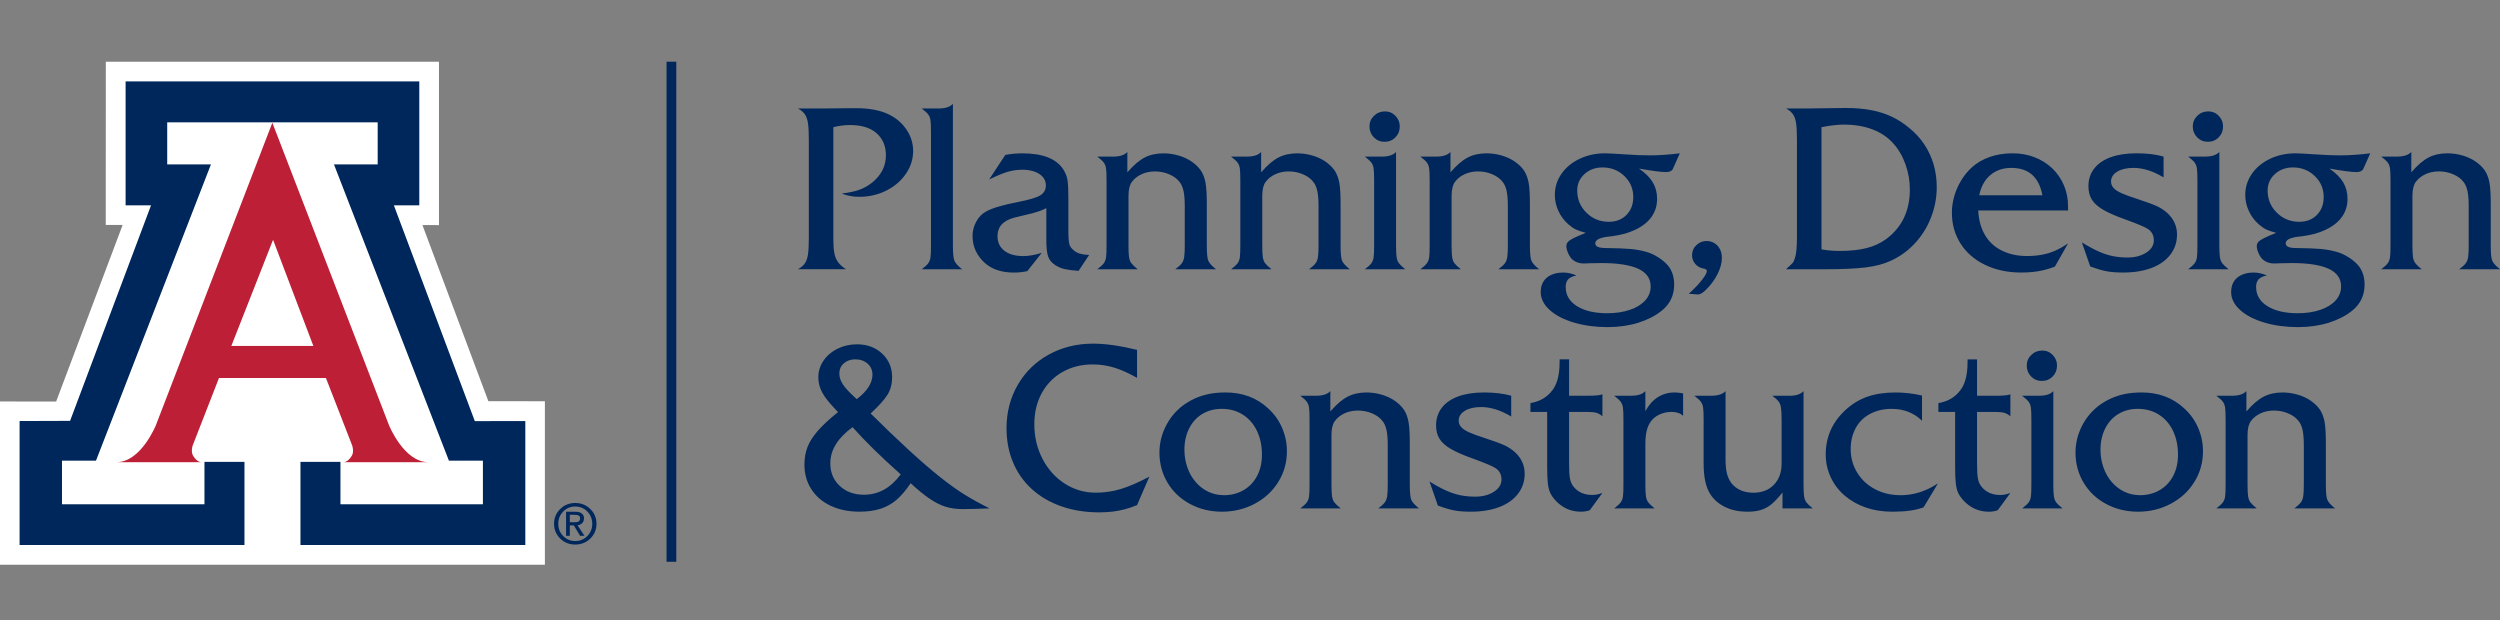 <?xml version="1.0" encoding="UTF-8" standalone="no"?>
<!-- Generator: Adobe Illustrator 18.1.1, SVG Export Plug-In . SVG Version: 6.00 Build 0)  -->

<svg
   xmlns:dc="http://purl.org/dc/elements/1.1/"
   xmlns:cc="http://creativecommons.org/ns#"
   xmlns:rdf="http://www.w3.org/1999/02/22-rdf-syntax-ns#"
   xmlns:svg="http://www.w3.org/2000/svg"
   xmlns="http://www.w3.org/2000/svg"
   xmlns:sodipodi="http://sodipodi.sourceforge.net/DTD/sodipodi-0.dtd"
   xmlns:inkscape="http://www.inkscape.org/namespaces/inkscape"
   version="1.1"
   id="Layer_1"
   x="0px"
   y="0px"
   viewBox="0 0 324.058 80.374"
   style="enable-background:new 0 0 324.058 80.374;"
   xml:space="preserve"
   inkscape:version="0.91 r13725"
   sodipodi:docname="PD&amp;C_ALTERNATE_ROGUE.svg"><rect x="0" y="0" width="324.058" height="80.374" fill="#808080" stroke="none"/><defs
     id="defs29" /><sodipodi:namedview
     pagecolor="#ffffff"
     bordercolor="#666666"
     borderopacity="1"
     objecttolerance="10"
     gridtolerance="10"
     guidetolerance="10"
     inkscape:pageopacity="0"
     inkscape:pageshadow="2"
     inkscape:window-width="1300"
     inkscape:window-height="783"
     id="namedview27"
     showgrid="false"
     inkscape:zoom="2.7"
     inkscape:cx="162.02901"
     inkscape:cy="40.187"
     inkscape:window-x="87"
     inkscape:window-y="115"
     inkscape:window-maximized="0"
     inkscape:current-layer="Layer_1" /><polygon
     style="fill:#ffffff"
     points="70.63,65.202 70.63,44.012 63.302,44.003 54.755,21.17 56.9,21.18 56.9,0.006 13.717,0 13.708,21.157 15.899,21.153 7.277,44.05 0,44.041 0,65.202 "
     id="polygon3"
     transform="translate(0,8)" /><g
     id="g5"
     transform="translate(0,8)"><path
       style="fill:#bd2036"
       d="M 35.302,7.907 50.43,47.135 c 0,0 1.939,4.773 5.087,4.773 l -11.015,0 c 0,0 0.553,0.081 1.104,-0.838 0.316,-0.524 0.05,-1.312 0.05,-1.312 l -3.406,-8.757 -6.948,0 -6.918,0 -3.412,8.757 c 0,0 -0.26,0.788 0.055,1.312 0.549,0.919 1.101,0.838 1.101,0.838 l -11.014,0 c 3.146,0 5.086,-4.773 5.086,-4.773 L 35.302,7.907 Z"
       id="path7"
       inkscape:connector-curvature="0" /></g><polygon
     style="fill:#00275b"
     points="62.596,57.366 44.13,57.366 44.13,51.868 38.946,51.868 38.946,62.647 68.093,62.647 68.093,46.576 61.548,46.588 51.056,18.617 54.351,18.617 54.351,2.555 35.316,2.555 16.281,2.555 16.281,18.617 19.577,18.617 9.084,46.553 2.539,46.576 2.539,62.647 31.688,62.647 31.688,51.868 26.502,51.868 26.502,57.366 8.035,57.366 8.035,51.715 12.442,51.715 27.342,13.314 21.675,13.314 21.675,7.858 35.316,7.858 48.957,7.858 48.957,13.314 43.29,13.314 58.19,51.715 62.596,51.715 "
     id="polygon9"
     transform="translate(0,8)" /><g
     id="g11"
     transform="translate(0,8)"><path
       style="fill:#00275b"
       d="m 76.519,57.98 c 0.533,0.521 0.799,1.159 0.799,1.915 0,0.753 -0.265,1.39 -0.797,1.912 -0.532,0.52 -1.183,0.78 -1.955,0.78 -0.771,0 -1.42,-0.26 -1.953,-0.78 -0.53,-0.522 -0.796,-1.159 -0.796,-1.912 0,-0.756 0.267,-1.394 0.798,-1.915 0.533,-0.522 1.183,-0.781 1.951,-0.781 0.77,0 1.42,0.259 1.953,0.781 m -0.388,0.324 c -0.424,-0.433 -0.947,-0.649 -1.565,-0.649 -0.617,0 -1.137,0.216 -1.562,0.649 -0.426,0.433 -0.638,0.964 -0.638,1.591 0,0.626 0.212,1.157 0.638,1.589 0.425,0.431 0.945,0.647 1.562,0.647 0.616,0 1.137,-0.216 1.564,-0.647 0.426,-0.432 0.639,-0.963 0.639,-1.589 0,-0.627 -0.212,-1.158 -0.638,-1.591 m -2.757,0.032 0.247,0 1.001,0 c 0.337,0 0.6,0.075 0.792,0.223 0.191,0.149 0.287,0.357 0.287,0.621 0,0.287 -0.096,0.515 -0.288,0.678 -0.143,0.121 -0.327,0.199 -0.552,0.229 l 0.896,1.364 -0.282,0 -0.285,0 -0.807,-1.346 -0.52,0.002 0,1.344 -0.244,0 -0.245,0 0,-3.115 z m 0.489,1.356 0.663,0 c 0.231,0 0.399,-0.041 0.506,-0.123 0.107,-0.082 0.159,-0.211 0.159,-0.387 0,-0.155 -0.052,-0.267 -0.159,-0.341 -0.107,-0.072 -0.275,-0.109 -0.506,-0.109 l -0.663,0 0,0.96 z"
       id="path13"
       inkscape:connector-curvature="0" /></g><polygon
     style="fill:#ffffff"
     points="35.395,23.082 29.985,36.843 35.29,36.843 40.619,36.843 "
     id="polygon15"
     transform="translate(0,8)" /><rect
     x="86.4"
     y="8"
     style="fill:#00275b"
     width="1.264"
     height="64.818"
     id="rect17" /><g
     id="g19"
     transform="translate(0,-8)"><path
       style="fill:#00275b"
       d="m 289.326,59.297 -2.036,0 c 0.41,0.312 0.69,0.571 0.842,0.776 0.151,0.205 0.249,0.454 0.293,0.747 0.044,0.293 0.066,0.826 0.066,1.597 l 0,8.364 c 0,0.762 -0.022,1.292 -0.066,1.59 -0.044,0.298 -0.142,0.549 -0.293,0.754 -0.152,0.205 -0.432,0.464 -0.842,0.776 l 5.244,0 c -0.401,-0.322 -0.677,-0.583 -0.828,-0.783 -0.151,-0.2 -0.251,-0.462 -0.3,-0.784 -0.049,-0.322 -0.073,-0.84 -0.073,-1.553 l 0,-6.387 c 0,-0.8 0.141,-1.401 0.424,-1.801 0.313,-0.43 0.733,-0.767 1.26,-1.011 0.528,-0.244 1.108,-0.366 1.743,-0.366 0.655,0 1.272,0.124 1.853,0.373 0.581,0.249 1.023,0.574 1.326,0.974 0.244,0.293 0.42,0.687 0.527,1.18 0.108,0.493 0.162,1.159 0.162,1.999 l 0,5.039 c 0,0.684 -0.025,1.192 -0.074,1.524 -0.049,0.332 -0.151,0.603 -0.307,0.813 -0.157,0.21 -0.44,0.471 -0.85,0.783 l 5.288,0 c -0.556,-0.439 -0.896,-0.818 -1.018,-1.135 -0.122,-0.317 -0.183,-0.979 -0.183,-1.985 l 0,-5.376 c 0,-1.201 -0.054,-2.102 -0.161,-2.702 -0.108,-0.601 -0.303,-1.126 -0.586,-1.575 -0.303,-0.44 -0.703,-0.833 -1.201,-1.179 -0.498,-0.347 -1.072,-0.613 -1.721,-0.799 -0.65,-0.185 -1.297,-0.278 -1.941,-0.278 -0.938,0 -1.758,0.183 -2.461,0.549 -0.703,0.367 -1.446,1.004 -2.227,1.912 l 0,-2.637 c -0.371,0.401 -0.991,0.601 -1.86,0.601 m -9.491,2.446 c 0.786,0.498 1.396,1.196 1.831,2.095 0.434,0.898 0.651,1.933 0.651,3.105 0,1.035 -0.207,1.949 -0.622,2.74 -0.415,0.791 -0.999,1.406 -1.751,1.845 -0.752,0.44 -1.601,0.659 -2.548,0.659 -0.713,0 -1.38,-0.144 -2,-0.432 -0.62,-0.288 -1.17,-0.705 -1.648,-1.252 -0.478,-0.547 -0.845,-1.187 -1.099,-1.919 -0.254,-0.733 -0.38,-1.499 -0.38,-2.3 0,-1.015 0.202,-1.928 0.608,-2.739 0.405,-0.811 0.974,-1.438 1.706,-1.882 0.732,-0.445 1.572,-0.667 2.52,-0.667 1.035,0 1.945,0.249 2.732,0.747 m -4.358,-2.681 c -0.645,0.127 -1.255,0.32 -1.831,0.579 -0.577,0.259 -1.124,0.584 -1.641,0.974 -0.928,0.723 -1.655,1.619 -2.183,2.688 -0.527,1.069 -0.791,2.19 -0.791,3.362 0,1.426 0.349,2.725 1.048,3.896 0.698,1.172 1.67,2.093 2.915,2.762 1.245,0.668 2.624,1.003 4.138,1.003 1.553,0 2.976,-0.347 4.27,-1.04 1.294,-0.693 2.309,-1.638 3.047,-2.834 0.737,-1.197 1.106,-2.517 1.106,-3.963 0,-1.055 -0.21,-2.068 -0.63,-3.039 -0.42,-0.972 -1.031,-1.819 -1.831,-2.542 -1.475,-1.357 -3.301,-2.036 -5.479,-2.036 -0.781,0 -1.494,0.064 -2.138,0.19 m -12.18,-5.053 c -0.391,0.381 -0.586,0.84 -0.586,1.377 0,0.556 0.188,1.028 0.564,1.413 0.376,0.386 0.837,0.579 1.384,0.579 0.566,0 1.037,-0.193 1.414,-0.579 0.375,-0.385 0.563,-0.857 0.563,-1.413 0,-0.528 -0.185,-0.984 -0.556,-1.37 -0.371,-0.386 -0.825,-0.579 -1.362,-0.579 -0.557,0 -1.031,0.191 -1.421,0.572 m 1.01,5.288 -2.197,0 c 0.41,0.312 0.691,0.571 0.842,0.776 0.152,0.205 0.249,0.454 0.293,0.747 0.044,0.293 0.066,0.826 0.066,1.597 l 0,8.364 c 0,0.762 -0.022,1.292 -0.066,1.59 -0.044,0.298 -0.141,0.549 -0.293,0.754 -0.151,0.205 -0.432,0.464 -0.842,0.776 l 5.244,0 c -0.4,-0.322 -0.676,-0.583 -0.827,-0.783 -0.152,-0.2 -0.252,-0.462 -0.301,-0.784 -0.049,-0.322 -0.073,-0.84 -0.073,-1.553 l 0,-12.085 c -0.371,0.401 -0.986,0.601 -1.846,0.601 m -5.698,2.095 c 0.537,0 0.943,0.041 1.216,0.124 0.274,0.083 0.528,0.232 0.762,0.447 l 0,-2.857 c -0.303,0.127 -0.923,0.191 -1.86,0.191 l -2.461,0 0,-4.717 -1.231,0 0,0.395 c 0,1.778 -0.39,3.077 -1.172,3.897 -0.654,0.732 -1.523,1.192 -2.607,1.377 l 0,1.143 2.168,0 0,6.987 c 0,1.016 0.029,1.777 0.088,2.285 0.058,0.508 0.166,0.925 0.322,1.252 0.156,0.328 0.4,0.667 0.733,1.018 0.888,0.928 1.967,1.392 3.237,1.392 0.4,0 0.781,-0.064 1.142,-0.19 l 1.641,-2.242 c -0.469,0.176 -0.908,0.264 -1.318,0.264 -1.036,0 -1.846,-0.361 -2.432,-1.084 -0.225,-0.283 -0.376,-0.625 -0.454,-1.025 -0.078,-0.401 -0.117,-1.045 -0.117,-1.934 l 0,-6.723 2.343,0 z m -12.934,-2.52 c -1.367,0 -2.571,0.181 -3.611,0.542 -1.04,0.361 -1.985,0.933 -2.834,1.714 -1.719,1.582 -2.578,3.501 -2.578,5.757 0,1.054 0.214,2.043 0.644,2.966 0.43,0.923 1.035,1.719 1.817,2.388 0.781,0.669 1.691,1.184 2.731,1.545 1.041,0.361 2.19,0.542 3.45,0.542 1.719,0 3.067,-0.19 4.043,-0.571 l 1.861,-3.091 c -0.528,0.342 -1.063,0.628 -1.605,0.857 -0.541,0.229 -1.081,0.398 -1.618,0.505 -0.537,0.108 -1.075,0.161 -1.611,0.161 -1.221,0 -2.322,-0.256 -3.304,-0.769 -0.981,-0.512 -1.755,-1.228 -2.321,-2.146 -0.567,-0.917 -0.85,-1.933 -0.85,-3.047 0,-1.035 0.217,-1.95 0.652,-2.746 0.434,-0.796 1.059,-1.409 1.875,-1.838 0.815,-0.43 1.736,-0.645 2.761,-0.645 1.582,0 2.9,0.513 3.955,1.538 l 0,-3.267 c -1.133,-0.263 -2.285,-0.395 -3.457,-0.395 m -10.7,15.029 c -0.401,-0.322 -0.677,-0.583 -0.828,-0.783 -0.152,-0.2 -0.252,-0.462 -0.3,-0.784 -0.049,-0.322 -0.074,-0.84 -0.074,-1.553 l 0,-12.085 c -0.371,0.401 -0.976,0.601 -1.816,0.601 l -2.227,0 c 0.401,0.303 0.677,0.556 0.828,0.761 0.151,0.206 0.251,0.482 0.3,0.828 0.049,0.347 0.074,0.857 0.074,1.531 l 0,5.669 c 0,1.142 -0.333,2.058 -0.997,2.746 -0.664,0.689 -1.552,1.033 -2.666,1.033 -1.201,0 -2.138,-0.4 -2.812,-1.201 -0.283,-0.371 -0.486,-0.796 -0.608,-1.274 -0.122,-0.479 -0.183,-1.104 -0.183,-1.875 l 0,-8.819 c -0.371,0.401 -1.001,0.601 -1.89,0.601 l -2.153,0 c 0.41,0.312 0.691,0.571 0.842,0.776 0.152,0.205 0.249,0.454 0.293,0.747 0.044,0.293 0.066,0.826 0.066,1.597 l 0,5.669 c 0,1.787 0.298,3.125 0.894,4.014 0.468,0.703 1.115,1.25 1.941,1.64 0.825,0.391 1.76,0.586 2.805,0.586 0.713,0 1.311,-0.076 1.794,-0.227 0.484,-0.151 0.928,-0.39 1.333,-0.718 0.405,-0.327 0.891,-0.842 1.458,-1.545 l 0,2.065 3.926,0 z M 213.65,73.118 c -0.151,-0.2 -0.251,-0.462 -0.3,-0.784 -0.049,-0.322 -0.073,-0.84 -0.073,-1.553 l 0,-5.215 c 0,-1.298 0.224,-2.26 0.673,-2.885 0.274,-0.401 0.654,-0.716 1.143,-0.945 0.488,-0.23 1.015,-0.344 1.582,-0.344 0.644,0 1.143,0.17 1.494,0.512 l 0,-2.915 c -0.439,-0.078 -0.806,-0.117 -1.099,-0.117 -0.82,0 -1.552,0.208 -2.197,0.623 -0.644,0.415 -1.177,1.018 -1.596,1.809 l 0,-2.608 c -0.372,0.401 -0.987,0.601 -1.846,0.601 l -2.197,0 c 0.41,0.312 0.69,0.571 0.842,0.776 0.151,0.205 0.249,0.454 0.293,0.747 0.044,0.293 0.066,0.826 0.066,1.597 l 0,8.364 c 0,0.762 -0.022,1.292 -0.066,1.59 -0.044,0.298 -0.142,0.549 -0.293,0.754 -0.152,0.205 -0.432,0.464 -0.842,0.776 l 5.244,0 c -0.401,-0.322 -0.677,-0.583 -0.828,-0.783 m -7.917,-11.726 c 0.537,0 0.942,0.041 1.216,0.124 0.273,0.083 0.527,0.232 0.761,0.447 l 0,-2.857 c -0.302,0.127 -0.922,0.191 -1.86,0.191 l -2.461,0 0,-4.717 -1.23,0 0,0.395 c 0,1.778 -0.391,3.077 -1.172,3.897 -0.655,0.732 -1.524,1.192 -2.608,1.377 l 0,1.143 2.168,0 0,6.987 c 0,1.016 0.03,1.777 0.088,2.285 0.059,0.508 0.166,0.925 0.323,1.252 0.156,0.328 0.4,0.667 0.732,1.018 0.888,0.928 1.968,1.392 3.237,1.392 0.401,0 0.781,-0.064 1.143,-0.19 l 1.64,-2.242 c -0.468,0.176 -0.908,0.264 -1.318,0.264 -1.035,0 -1.846,-0.361 -2.432,-1.084 -0.224,-0.283 -0.376,-0.625 -0.454,-1.025 -0.078,-0.401 -0.117,-1.045 -0.117,-1.934 l 0,-6.723 2.344,0 z m -13.375,-2.52 c -1.28,0 -2.385,0.168 -3.318,0.505 -0.933,0.337 -1.648,0.828 -2.146,1.473 -0.498,0.644 -0.747,1.406 -0.747,2.285 0,0.673 0.144,1.247 0.432,1.721 0.288,0.474 0.769,0.911 1.443,1.311 0.674,0.4 1.626,0.82 2.856,1.26 1.651,0.595 2.661,1.025 3.033,1.289 0.478,0.342 0.717,0.82 0.717,1.435 0,0.635 -0.327,1.165 -0.981,1.59 -0.654,0.424 -1.465,0.637 -2.432,0.637 -0.673,0 -1.311,-0.061 -1.911,-0.183 -0.601,-0.122 -1.219,-0.325 -1.853,-0.608 -0.635,-0.283 -1.353,-0.674 -2.154,-1.172 l 1.084,3.12 c 0.85,0.313 1.563,0.522 2.139,0.63 0.576,0.107 1.284,0.161 2.124,0.161 1.416,0 2.649,-0.2 3.699,-0.601 1.049,-0.4 1.86,-0.976 2.431,-1.728 0.572,-0.752 0.857,-1.616 0.857,-2.593 0,-1.074 -0.41,-1.997 -1.23,-2.768 -0.41,-0.371 -0.867,-0.674 -1.37,-0.909 -0.503,-0.234 -1.365,-0.551 -2.585,-0.952 -0.86,-0.273 -1.529,-0.517 -2.007,-0.732 -0.479,-0.215 -0.825,-0.444 -1.04,-0.689 -0.215,-0.244 -0.322,-0.517 -0.322,-0.82 0,-0.527 0.266,-0.954 0.798,-1.282 0.532,-0.327 1.238,-0.49 2.117,-0.49 1.23,0 2.529,0.41 3.896,1.23 l 0,-2.695 c -0.967,-0.283 -2.144,-0.425 -3.53,-0.425 m -21.775,0.425 -2.037,0 c 0.411,0.312 0.691,0.571 0.843,0.776 0.151,0.205 0.249,0.454 0.293,0.747 0.044,0.293 0.066,0.826 0.066,1.597 l 0,8.364 c 0,0.762 -0.022,1.292 -0.066,1.59 -0.044,0.298 -0.142,0.549 -0.293,0.754 -0.152,0.205 -0.432,0.464 -0.843,0.776 l 5.245,0 c -0.401,-0.322 -0.677,-0.583 -0.828,-0.783 -0.152,-0.2 -0.252,-0.462 -0.3,-0.784 -0.049,-0.322 -0.074,-0.84 -0.074,-1.553 l 0,-6.387 c 0,-0.8 0.142,-1.401 0.425,-1.801 0.313,-0.43 0.733,-0.767 1.26,-1.011 0.527,-0.244 1.108,-0.366 1.743,-0.366 0.654,0 1.272,0.124 1.853,0.373 0.581,0.249 1.023,0.574 1.326,0.974 0.244,0.293 0.42,0.687 0.527,1.18 0.107,0.493 0.161,1.159 0.161,1.999 l 0,5.039 c 0,0.684 -0.024,1.192 -0.073,1.524 -0.049,0.332 -0.151,0.603 -0.308,0.813 -0.156,0.21 -0.439,0.471 -0.849,0.783 l 5.288,0 c -0.557,-0.439 -0.896,-0.818 -1.018,-1.135 -0.122,-0.317 -0.183,-0.979 -0.183,-1.985 l 0,-5.376 c 0,-1.201 -0.054,-2.102 -0.161,-2.702 -0.108,-0.601 -0.303,-1.126 -0.586,-1.575 -0.303,-0.44 -0.703,-0.833 -1.201,-1.179 -0.499,-0.347 -1.072,-0.613 -1.722,-0.799 -0.649,-0.185 -1.296,-0.278 -1.941,-0.278 -0.937,0 -1.757,0.183 -2.461,0.549 -0.703,0.367 -1.445,1.004 -2.226,1.912 l 0,-2.637 c -0.371,0.401 -0.991,0.601 -1.86,0.601 m -9.492,2.446 c 0.786,0.498 1.397,1.196 1.831,2.095 0.435,0.898 0.652,1.933 0.652,3.105 0,1.035 -0.207,1.949 -0.622,2.74 -0.416,0.791 -0.999,1.406 -1.751,1.845 -0.752,0.44 -1.602,0.659 -2.549,0.659 -0.713,0 -1.379,-0.144 -1.999,-0.432 -0.621,-0.288 -1.17,-0.705 -1.648,-1.252 -0.479,-0.547 -0.845,-1.187 -1.099,-1.919 -0.254,-0.733 -0.381,-1.499 -0.381,-2.3 0,-1.015 0.203,-1.928 0.608,-2.739 0.405,-0.811 0.974,-1.438 1.707,-1.882 0.732,-0.445 1.572,-0.667 2.519,-0.667 1.035,0 1.946,0.249 2.732,0.747 m -4.358,-2.681 c -0.644,0.127 -1.255,0.32 -1.831,0.579 -0.576,0.259 -1.123,0.584 -1.64,0.974 -0.928,0.723 -1.656,1.619 -2.183,2.688 -0.527,1.069 -0.791,2.19 -0.791,3.362 0,1.426 0.349,2.725 1.047,3.896 0.698,1.172 1.67,2.093 2.915,2.762 1.246,0.668 2.625,1.003 4.139,1.003 1.552,0 2.976,-0.347 4.27,-1.04 1.294,-0.693 2.309,-1.638 3.046,-2.834 0.738,-1.197 1.106,-2.517 1.106,-3.963 0,-1.055 -0.21,-2.068 -0.629,-3.039 -0.42,-0.972 -1.031,-1.819 -1.831,-2.542 -1.475,-1.357 -3.301,-2.036 -5.479,-2.036 -0.781,0 -1.494,0.064 -2.139,0.19 M 141.69,52.544 c -2.119,0 -4.036,0.474 -5.749,1.421 -1.714,0.947 -3.055,2.258 -4.021,3.933 -0.967,1.675 -1.451,3.547 -1.451,5.618 0,1.601 0.281,3.073 0.843,4.416 0.561,1.343 1.377,2.5 2.446,3.472 1.069,0.972 2.348,1.716 3.838,2.234 1.489,0.517 3.113,0.776 4.87,0.776 0.625,0 1.204,-0.032 1.736,-0.095 0.532,-0.064 1.052,-0.161 1.56,-0.293 0.508,-0.132 1.05,-0.315 1.626,-0.55 l 1.597,-3.691 c -1.416,0.752 -2.651,1.287 -3.706,1.604 -1.055,0.318 -2.134,0.476 -3.237,0.476 -1.465,0 -2.808,-0.393 -4.029,-1.179 -1.221,-0.786 -2.182,-1.858 -2.885,-3.215 -0.704,-1.358 -1.055,-2.852 -1.055,-4.483 0,-1.504 0.32,-2.844 0.959,-4.021 0.64,-1.176 1.536,-2.092 2.688,-2.746 1.153,-0.655 2.456,-0.982 3.911,-0.982 0.967,0 1.905,0.139 2.813,0.418 0.908,0.278 1.89,0.72 2.944,1.325 l 0,-3.632 c -2.207,-0.537 -4.106,-0.806 -5.698,-0.806 m -24.937,16.948 c -1.299,1.758 -2.891,2.637 -4.776,2.637 -1.269,0 -2.312,-0.381 -3.127,-1.143 -0.816,-0.761 -1.223,-1.738 -1.223,-2.929 0,-1.719 0.961,-3.282 2.885,-4.688 1.582,1.787 3.662,3.828 6.241,6.123 m -7.456,-11.609 c -0.333,-0.483 -0.499,-0.974 -0.499,-1.472 0,-0.537 0.196,-0.976 0.586,-1.318 0.391,-0.342 0.884,-0.513 1.48,-0.513 0.644,0 1.177,0.186 1.597,0.557 0.419,0.371 0.629,0.844 0.629,1.421 0,1.084 -0.678,2.143 -2.036,3.178 -0.84,-0.752 -1.426,-1.369 -1.757,-1.853 m 5.771,1.238 c 0.381,-0.635 0.571,-1.377 0.571,-2.227 0,-1.23 -0.43,-2.248 -1.289,-3.054 -0.859,-0.805 -1.948,-1.208 -3.266,-1.208 -0.909,0 -1.746,0.188 -2.513,0.564 -0.766,0.376 -1.374,0.893 -1.823,1.552 -0.45,0.66 -0.674,1.375 -0.674,2.146 0,0.479 0.078,0.938 0.234,1.377 0.156,0.44 0.413,0.899 0.769,1.377 0.357,0.479 0.872,1.07 1.546,1.773 -1.065,0.849 -1.919,1.638 -2.564,2.366 -0.644,0.727 -1.103,1.438 -1.377,2.131 -0.273,0.693 -0.41,1.465 -0.41,2.314 0,1.192 0.3,2.254 0.901,3.186 0.601,0.933 1.443,1.651 2.527,2.154 1.084,0.503 2.319,0.754 3.706,0.754 1.025,0 1.928,-0.124 2.71,-0.373 0.781,-0.249 1.477,-0.635 2.087,-1.158 0.61,-0.522 1.223,-1.242 1.839,-2.16 0.927,0.859 1.752,1.533 2.475,2.021 0.723,0.489 1.411,0.833 2.066,1.033 0.654,0.2 1.372,0.3 2.153,0.3 0.82,0 1.997,-0.029 3.53,-0.088 -1.299,-0.654 -2.412,-1.272 -3.34,-1.853 -0.927,-0.581 -1.982,-1.342 -3.164,-2.285 -1.181,-0.942 -2.512,-2.095 -3.991,-3.457 -1.48,-1.362 -3.118,-2.932 -4.915,-4.709 1.094,-1.016 1.831,-1.841 2.212,-2.476"
       id="path21"
       inkscape:connector-curvature="0" /><path
       style="fill:#00275b"
       d="m 310.699,28.297 -2.036,0 c 0.41,0.313 0.69,0.571 0.842,0.776 0.151,0.205 0.249,0.454 0.293,0.747 0.044,0.293 0.066,0.826 0.066,1.597 l 0,8.364 c 0,0.762 -0.022,1.292 -0.066,1.59 -0.044,0.298 -0.142,0.549 -0.293,0.754 -0.152,0.205 -0.432,0.464 -0.842,0.776 l 5.244,0 c -0.401,-0.322 -0.677,-0.583 -0.828,-0.783 -0.151,-0.2 -0.251,-0.462 -0.3,-0.784 -0.049,-0.322 -0.073,-0.84 -0.073,-1.553 l 0,-6.386 c 0,-0.801 0.141,-1.402 0.424,-1.802 0.313,-0.43 0.733,-0.767 1.26,-1.011 0.527,-0.244 1.108,-0.366 1.743,-0.366 0.654,0 1.272,0.124 1.853,0.373 0.581,0.249 1.023,0.574 1.326,0.975 0.244,0.292 0.42,0.686 0.527,1.179 0.108,0.493 0.161,1.159 0.161,1.999 l 0,5.039 c 0,0.684 -0.024,1.192 -0.073,1.524 -0.049,0.332 -0.151,0.603 -0.307,0.813 -0.157,0.21 -0.44,0.471 -0.85,0.783 l 5.288,0 c -0.557,-0.439 -0.896,-0.817 -1.018,-1.135 -0.122,-0.317 -0.183,-0.979 -0.183,-1.985 l 0,-5.376 c 0,-1.201 -0.054,-2.102 -0.161,-2.702 -0.108,-0.601 -0.303,-1.126 -0.586,-1.575 -0.303,-0.439 -0.703,-0.832 -1.201,-1.179 -0.498,-0.347 -1.072,-0.613 -1.722,-0.799 -0.649,-0.185 -1.296,-0.278 -1.94,-0.278 -0.938,0 -1.758,0.183 -2.461,0.549 -0.704,0.367 -1.446,1.004 -2.227,1.912 l 0,-2.637 c -0.371,0.401 -0.991,0.601 -1.86,0.601 m -10.654,2.519 c 0.771,0.743 1.157,1.651 1.157,2.725 0,0.947 -0.293,1.719 -0.879,2.315 -0.586,0.595 -1.353,0.893 -2.3,0.893 -1.133,0 -2.097,-0.393 -2.893,-1.179 -0.796,-0.786 -1.194,-1.741 -1.194,-2.864 0,-0.859 0.315,-1.575 0.945,-2.146 0.63,-0.571 1.409,-0.857 2.336,-0.857 1.114,0 2.056,0.371 2.828,1.113 m 3.281,-2.68 c -0.967,0 -1.978,-0.039 -3.032,-0.117 -1.465,-0.098 -2.383,-0.147 -2.754,-0.147 -1.202,0 -2.303,0.24 -3.304,0.718 -1.001,0.478 -1.784,1.128 -2.351,1.948 -0.566,0.82 -0.849,1.734 -0.849,2.739 0,0.704 0.151,1.387 0.454,2.051 0.302,0.664 0.727,1.24 1.274,1.729 0.361,0.312 0.689,0.539 0.982,0.681 0.293,0.142 0.727,0.291 1.303,0.447 -0.703,0.273 -1.233,0.5 -1.589,0.681 -0.357,0.181 -0.601,0.347 -0.732,0.498 -0.132,0.151 -0.198,0.329 -0.198,0.534 0,0.264 0.073,0.564 0.22,0.901 0.146,0.337 0.322,0.608 0.527,0.813 0.41,0.362 0.913,0.542 1.509,0.542 0.293,0 0.532,-0.009 0.718,-0.029 0.38,-0.019 0.888,-0.029 1.523,-0.029 2.158,0 3.769,0.249 4.834,0.747 1.064,0.498 1.597,1.26 1.597,2.285 0,0.683 -0.235,1.287 -0.704,1.809 -0.468,0.522 -1.13,0.93 -1.984,1.223 -0.855,0.293 -1.829,0.44 -2.923,0.44 -1.65,0 -2.964,-0.306 -3.94,-0.916 -0.977,-0.61 -1.465,-1.443 -1.465,-2.497 0,-0.44 0.115,-0.775 0.344,-1.004 0.23,-0.229 0.584,-0.388 1.062,-0.476 -0.596,-0.254 -1.167,-0.381 -1.714,-0.381 -0.605,0 -1.13,0.103 -1.574,0.308 -0.445,0.205 -0.782,0.495 -1.011,0.871 -0.23,0.376 -0.344,0.823 -0.344,1.341 0,0.849 0.383,1.623 1.15,2.322 0.766,0.698 1.816,1.245 3.149,1.64 1.333,0.396 2.791,0.593 4.373,0.593 0.712,0 1.406,-0.049 2.08,-0.146 0.673,-0.098 1.301,-0.237 1.882,-0.418 0.581,-0.18 1.135,-0.405 1.663,-0.673 0.527,-0.269 1,-0.574 1.42,-0.916 1.055,-0.859 1.582,-1.982 1.582,-3.369 0,-0.908 -0.229,-1.68 -0.688,-2.315 -0.322,-0.419 -0.757,-0.807 -1.304,-1.164 -0.547,-0.356 -1.089,-0.608 -1.626,-0.754 -0.644,-0.186 -1.325,-0.31 -2.043,-0.374 -0.718,-0.063 -1.8,-0.105 -3.245,-0.124 -0.879,0 -1.318,-0.201 -1.318,-0.601 0,-0.195 0.1,-0.359 0.3,-0.491 0.2,-0.132 0.52,-0.242 0.96,-0.329 1.367,-0.137 2.417,-0.347 3.149,-0.63 1.191,-0.43 2.09,-1.011 2.695,-1.743 0.606,-0.733 0.909,-1.592 0.909,-2.579 0,-0.8 -0.186,-1.513 -0.557,-2.138 -0.371,-0.625 -0.967,-1.221 -1.787,-1.787 1.728,0.302 2.89,0.454 3.486,0.454 0.459,0 0.757,-0.132 0.894,-0.396 l 0.908,-2.036 c -1.416,0.176 -2.72,0.264 -3.911,0.264 M 284.82,23.009 c -0.391,0.381 -0.586,0.84 -0.586,1.377 0,0.556 0.188,1.028 0.564,1.413 0.376,0.386 0.837,0.579 1.384,0.579 0.567,0 1.038,-0.193 1.414,-0.579 0.376,-0.385 0.564,-0.857 0.564,-1.413 0,-0.528 -0.186,-0.984 -0.557,-1.37 -0.371,-0.386 -0.825,-0.578 -1.362,-0.578 -0.557,0 -1.03,0.19 -1.421,0.571 m 1.011,5.288 -2.197,0 c 0.41,0.313 0.69,0.571 0.842,0.776 0.151,0.205 0.249,0.454 0.293,0.747 0.044,0.293 0.066,0.826 0.066,1.597 l 0,8.364 c 0,0.762 -0.022,1.292 -0.066,1.59 -0.044,0.298 -0.142,0.549 -0.293,0.754 -0.152,0.205 -0.432,0.464 -0.842,0.776 l 5.244,0 c -0.401,-0.322 -0.677,-0.583 -0.828,-0.783 -0.151,-0.2 -0.251,-0.462 -0.3,-0.784 -0.049,-0.322 -0.073,-0.84 -0.073,-1.553 l 0,-12.085 c -0.372,0.401 -0.987,0.601 -1.846,0.601 m -8.913,-0.425 c -1.279,0 -2.385,0.169 -3.318,0.505 -0.933,0.337 -1.648,0.828 -2.146,1.473 -0.498,0.644 -0.747,1.406 -0.747,2.285 0,0.674 0.144,1.247 0.432,1.721 0.288,0.474 0.769,0.911 1.443,1.311 0.674,0.401 1.626,0.82 2.857,1.26 1.65,0.596 2.66,1.025 3.032,1.289 0.478,0.342 0.718,0.82 0.718,1.435 0,0.635 -0.328,1.165 -0.982,1.59 -0.654,0.425 -1.465,0.637 -2.432,0.637 -0.673,0 -1.311,-0.061 -1.911,-0.183 -0.601,-0.122 -1.219,-0.325 -1.853,-0.608 -0.635,-0.283 -1.353,-0.674 -2.154,-1.172 l 1.084,3.12 c 0.85,0.313 1.563,0.523 2.139,0.63 0.576,0.107 1.284,0.161 2.124,0.161 1.416,0 2.649,-0.2 3.699,-0.6 1.05,-0.401 1.86,-0.977 2.432,-1.729 0.571,-0.752 0.856,-1.616 0.856,-2.593 0,-1.074 -0.41,-1.997 -1.23,-2.768 -0.41,-0.371 -0.867,-0.674 -1.37,-0.908 -0.503,-0.235 -1.364,-0.552 -2.585,-0.953 -0.86,-0.273 -1.529,-0.517 -2.007,-0.732 -0.479,-0.215 -0.825,-0.444 -1.04,-0.688 -0.215,-0.244 -0.322,-0.518 -0.322,-0.821 0,-0.527 0.266,-0.954 0.798,-1.282 0.532,-0.327 1.238,-0.49 2.117,-0.49 1.23,0 2.529,0.41 3.896,1.23 l 0,-2.695 c -0.967,-0.283 -2.143,-0.425 -3.53,-0.425 m -18.913,2.813 c 0.733,-0.616 1.636,-0.923 2.71,-0.923 2.236,0 3.579,1.181 4.029,3.545 l -8.189,0 c 0.234,-1.133 0.718,-2.007 1.45,-2.622 m 10.064,4.087 c 0,-0.997 -0.181,-1.917 -0.542,-2.762 -0.362,-0.844 -0.865,-1.574 -1.509,-2.19 -0.645,-0.615 -1.406,-1.093 -2.285,-1.435 -0.879,-0.342 -1.836,-0.513 -2.871,-0.513 -1.055,0 -2.029,0.154 -2.923,0.462 -0.893,0.307 -1.677,0.764 -2.351,1.369 -0.517,0.469 -0.972,1.023 -1.362,1.663 -0.391,0.639 -0.691,1.318 -0.901,2.036 -0.21,0.718 -0.315,1.443 -0.315,2.175 0,1.494 0.378,2.832 1.135,4.014 0.757,1.182 1.822,2.1 3.194,2.754 1.372,0.654 2.917,0.981 4.636,0.981 0.508,0 1.013,-0.024 1.516,-0.073 0.503,-0.049 0.982,-0.13 1.436,-0.242 0.454,-0.112 0.93,-0.261 1.428,-0.447 l 1.714,-3.017 c -0.577,0.391 -1.133,0.706 -1.67,0.945 -0.537,0.239 -1.111,0.415 -1.721,0.527 -0.611,0.112 -1.248,0.169 -1.912,0.169 -1.24,0 -2.334,-0.235 -3.281,-0.704 -0.948,-0.468 -1.68,-1.147 -2.198,-2.036 -0.517,-0.888 -0.805,-1.943 -0.864,-3.164 l 11.646,0 0,-0.512 z M 239.005,24.151 c 1.367,0 2.593,0.203 3.677,0.608 1.084,0.406 1.982,1.004 2.695,1.795 0.683,0.742 1.218,1.645 1.604,2.71 0.386,1.064 0.578,2.168 0.578,3.31 0,2.764 -1.03,4.907 -3.09,6.431 -0.723,0.527 -1.565,0.913 -2.527,1.157 -0.962,0.244 -2.127,0.366 -3.494,0.366 -0.82,0 -1.602,-0.068 -2.344,-0.205 l 0,-15.835 c 1.114,-0.224 2.08,-0.337 2.901,-0.337 m 2.805,18.516 c 1.265,-0.156 2.322,-0.43 3.171,-0.82 1.202,-0.528 2.261,-1.277 3.179,-2.249 0.918,-0.971 1.628,-2.097 2.131,-3.376 0.503,-1.28 0.755,-2.603 0.755,-3.97 0,-1.035 -0.137,-2.019 -0.41,-2.952 -0.274,-0.932 -0.677,-1.796 -1.209,-2.592 -0.532,-0.796 -1.174,-1.497 -1.926,-2.102 -0.713,-0.606 -1.48,-1.101 -2.3,-1.487 -0.82,-0.386 -1.716,-0.669 -2.688,-0.85 -0.972,-0.181 -2.048,-0.271 -3.23,-0.271 -1.025,0 -1.855,0.01 -2.49,0.029 -0.576,0.02 -1.275,0.03 -2.095,0.03 l -3.193,0 c 0.39,0.205 0.688,0.451 0.893,0.739 0.205,0.289 0.345,0.684 0.418,1.187 0.073,0.503 0.11,1.208 0.11,2.117 l 0,12.597 c 0,1.358 -0.093,2.29 -0.279,2.798 -0.078,0.264 -0.161,0.449 -0.249,0.557 -0.088,0.107 -0.386,0.39 -0.893,0.849 l 5.112,0 c 2.197,0 3.928,-0.078 5.193,-0.234 m -21.705,3.501 c 0.254,0 0.576,-0.181 0.967,-0.542 0.654,-0.635 1.172,-1.331 1.553,-2.087 0.381,-0.757 0.571,-1.458 0.571,-2.102 0,-0.44 -0.085,-0.823 -0.256,-1.15 -0.171,-0.327 -0.41,-0.584 -0.718,-0.769 -0.308,-0.186 -0.642,-0.279 -1.003,-0.279 -0.518,0 -0.962,0.179 -1.333,0.535 -0.372,0.357 -0.557,0.789 -0.557,1.296 0,0.401 0.117,0.755 0.352,1.062 0.234,0.308 0.537,0.516 0.908,0.623 0.302,0.068 0.488,0.124 0.556,0.168 0.069,0.044 0.103,0.115 0.103,0.213 0,0.234 -0.227,0.637 -0.681,1.208 -0.454,0.572 -1.009,1.15 -1.663,1.736 0.635,0.059 1.035,0.088 1.201,0.088 m -9.552,-15.352 c 0.771,0.743 1.157,1.651 1.157,2.725 0,0.947 -0.293,1.719 -0.879,2.315 -0.586,0.595 -1.353,0.893 -2.3,0.893 -1.133,0 -2.097,-0.393 -2.893,-1.179 -0.796,-0.786 -1.194,-1.741 -1.194,-2.864 0,-0.859 0.315,-1.575 0.945,-2.146 0.63,-0.571 1.409,-0.857 2.337,-0.857 1.113,0 2.055,0.371 2.827,1.113 m 3.281,-2.68 c -0.967,0 -1.978,-0.039 -3.032,-0.117 -1.465,-0.098 -2.383,-0.147 -2.754,-0.147 -1.201,0 -2.302,0.24 -3.303,0.718 -1.001,0.478 -1.785,1.128 -2.351,1.948 -0.567,0.82 -0.85,1.734 -0.85,2.739 0,0.704 0.151,1.387 0.454,2.051 0.303,0.664 0.727,1.24 1.274,1.729 0.362,0.312 0.689,0.539 0.982,0.681 0.293,0.142 0.727,0.291 1.304,0.447 -0.703,0.273 -1.233,0.5 -1.59,0.681 -0.356,0.181 -0.6,0.347 -0.732,0.498 -0.132,0.151 -0.198,0.329 -0.198,0.534 0,0.264 0.073,0.564 0.22,0.901 0.146,0.337 0.322,0.608 0.527,0.813 0.41,0.362 0.913,0.542 1.509,0.542 0.293,0 0.532,-0.009 0.718,-0.029 0.381,-0.019 0.888,-0.029 1.523,-0.029 2.158,0 3.77,0.249 4.834,0.747 1.064,0.498 1.597,1.26 1.597,2.285 0,0.683 -0.235,1.287 -0.703,1.809 -0.469,0.522 -1.131,0.93 -1.985,1.223 -0.855,0.293 -1.829,0.44 -2.922,0.44 -1.651,0 -2.965,-0.306 -3.941,-0.916 -0.977,-0.61 -1.465,-1.443 -1.465,-2.497 0,-0.44 0.115,-0.775 0.344,-1.004 0.23,-0.229 0.584,-0.388 1.062,-0.476 -0.595,-0.254 -1.167,-0.381 -1.713,-0.381 -0.606,0 -1.131,0.103 -1.575,0.308 -0.445,0.205 -0.781,0.495 -1.011,0.871 -0.229,0.376 -0.344,0.823 -0.344,1.341 0,0.849 0.383,1.623 1.15,2.322 0.766,0.698 1.816,1.245 3.149,1.64 1.333,0.396 2.791,0.593 4.373,0.593 0.713,0 1.406,-0.049 2.08,-0.146 0.674,-0.098 1.301,-0.237 1.882,-0.418 0.581,-0.18 1.135,-0.405 1.663,-0.673 0.527,-0.269 1.001,-0.574 1.421,-0.916 1.054,-0.859 1.582,-1.982 1.582,-3.369 0,-0.908 -0.23,-1.68 -0.689,-2.315 -0.322,-0.419 -0.757,-0.807 -1.303,-1.164 -0.547,-0.356 -1.089,-0.608 -1.626,-0.754 -0.645,-0.186 -1.326,-0.31 -2.044,-0.374 -0.718,-0.063 -1.799,-0.105 -3.245,-0.124 -0.878,0 -1.318,-0.201 -1.318,-0.601 0,-0.195 0.1,-0.359 0.3,-0.491 0.2,-0.132 0.52,-0.242 0.96,-0.329 1.367,-0.137 2.417,-0.347 3.149,-0.63 1.192,-0.43 2.09,-1.011 2.696,-1.743 0.605,-0.733 0.908,-1.592 0.908,-2.579 0,-0.8 -0.186,-1.513 -0.557,-2.138 -0.371,-0.625 -0.967,-1.221 -1.787,-1.787 1.729,0.302 2.891,0.454 3.486,0.454 0.459,0 0.757,-0.132 0.894,-0.396 l 0.908,-2.036 c -1.416,0.176 -2.72,0.264 -3.911,0.264 m -27.679,0.161 -2.037,0 c 0.411,0.313 0.691,0.571 0.843,0.776 0.151,0.205 0.249,0.454 0.293,0.747 0.044,0.293 0.066,0.826 0.066,1.597 l 0,8.364 c 0,0.762 -0.022,1.292 -0.066,1.59 -0.044,0.298 -0.142,0.549 -0.293,0.754 -0.152,0.205 -0.432,0.464 -0.843,0.776 l 5.245,0 c -0.401,-0.322 -0.677,-0.583 -0.828,-0.783 -0.152,-0.2 -0.252,-0.462 -0.3,-0.784 -0.049,-0.322 -0.074,-0.84 -0.074,-1.553 l 0,-6.386 c 0,-0.801 0.142,-1.402 0.425,-1.802 0.313,-0.43 0.733,-0.767 1.26,-1.011 0.527,-0.244 1.108,-0.366 1.743,-0.366 0.654,0 1.272,0.124 1.853,0.373 0.581,0.249 1.023,0.574 1.326,0.975 0.244,0.292 0.42,0.686 0.527,1.179 0.108,0.493 0.161,1.159 0.161,1.999 l 0,5.039 c 0,0.684 -0.024,1.192 -0.073,1.524 -0.049,0.332 -0.151,0.603 -0.308,0.813 -0.156,0.21 -0.439,0.471 -0.849,0.783 l 5.288,0 c -0.557,-0.439 -0.896,-0.817 -1.018,-1.135 -0.122,-0.317 -0.183,-0.979 -0.183,-1.985 l 0,-5.376 c 0,-1.201 -0.054,-2.102 -0.161,-2.702 -0.108,-0.601 -0.303,-1.126 -0.586,-1.575 -0.303,-0.439 -0.703,-0.832 -1.202,-1.179 -0.498,-0.347 -1.071,-0.613 -1.721,-0.799 -0.649,-0.185 -1.296,-0.278 -1.941,-0.278 -0.937,0 -1.757,0.183 -2.461,0.549 -0.703,0.367 -1.445,1.004 -2.226,1.912 l 0,-2.637 c -0.371,0.401 -0.991,0.601 -1.86,0.601 m -8.052,-5.288 c -0.391,0.381 -0.586,0.84 -0.586,1.377 0,0.556 0.188,1.028 0.564,1.413 0.376,0.386 0.837,0.579 1.384,0.579 0.567,0 1.038,-0.193 1.414,-0.579 0.376,-0.385 0.564,-0.857 0.564,-1.413 0,-0.528 -0.186,-0.984 -0.557,-1.37 -0.371,-0.386 -0.825,-0.578 -1.362,-0.578 -0.557,0 -1.03,0.19 -1.421,0.571 m 1.011,5.288 -2.197,0 c 0.41,0.313 0.69,0.571 0.842,0.776 0.151,0.205 0.249,0.454 0.293,0.747 0.044,0.293 0.066,0.826 0.066,1.597 l 0,8.364 c 0,0.762 -0.022,1.292 -0.066,1.59 -0.044,0.298 -0.142,0.549 -0.293,0.754 -0.152,0.205 -0.432,0.464 -0.842,0.776 l 5.244,0 c -0.401,-0.322 -0.677,-0.583 -0.828,-0.783 -0.151,-0.2 -0.251,-0.462 -0.3,-0.784 -0.049,-0.322 -0.073,-0.84 -0.073,-1.553 l 0,-12.085 c -0.372,0.401 -0.987,0.601 -1.846,0.601 m -17.503,0 -2.037,0 c 0.411,0.313 0.691,0.571 0.843,0.776 0.151,0.205 0.249,0.454 0.293,0.747 0.044,0.293 0.066,0.826 0.066,1.597 l 0,8.364 c 0,0.762 -0.022,1.292 -0.066,1.59 -0.044,0.298 -0.142,0.549 -0.293,0.754 -0.152,0.205 -0.432,0.464 -0.843,0.776 l 5.245,0 c -0.401,-0.322 -0.677,-0.583 -0.828,-0.783 -0.152,-0.2 -0.252,-0.462 -0.3,-0.784 -0.049,-0.322 -0.074,-0.84 -0.074,-1.553 l 0,-6.386 c 0,-0.801 0.142,-1.402 0.425,-1.802 0.313,-0.43 0.733,-0.767 1.26,-1.011 0.527,-0.244 1.108,-0.366 1.743,-0.366 0.654,0 1.272,0.124 1.853,0.373 0.581,0.249 1.023,0.574 1.326,0.975 0.244,0.292 0.42,0.686 0.527,1.179 0.108,0.493 0.161,1.159 0.161,1.999 l 0,5.039 c 0,0.684 -0.024,1.192 -0.073,1.524 -0.049,0.332 -0.151,0.603 -0.308,0.813 -0.156,0.21 -0.439,0.471 -0.849,0.783 l 5.288,0 c -0.557,-0.439 -0.896,-0.817 -1.018,-1.135 -0.122,-0.317 -0.183,-0.979 -0.183,-1.985 l 0,-5.376 c 0,-1.201 -0.054,-2.102 -0.161,-2.702 -0.108,-0.601 -0.303,-1.126 -0.586,-1.575 -0.303,-0.439 -0.703,-0.832 -1.201,-1.179 -0.499,-0.347 -1.072,-0.613 -1.722,-0.799 -0.649,-0.185 -1.296,-0.278 -1.941,-0.278 -0.937,0 -1.757,0.183 -2.461,0.549 -0.703,0.367 -1.445,1.004 -2.226,1.912 l 0,-2.637 c -0.371,0.401 -0.991,0.601 -1.86,0.601 m -17.343,0 -2.036,0 c 0.41,0.313 0.691,0.571 0.842,0.776 0.152,0.205 0.25,0.454 0.293,0.747 0.044,0.293 0.066,0.826 0.066,1.597 l 0,8.364 c 0,0.762 -0.022,1.292 -0.066,1.59 -0.043,0.298 -0.141,0.549 -0.293,0.754 -0.151,0.205 -0.432,0.464 -0.842,0.776 l 5.244,0 c -0.4,-0.322 -0.676,-0.583 -0.827,-0.783 -0.152,-0.2 -0.252,-0.462 -0.301,-0.784 -0.049,-0.322 -0.073,-0.84 -0.073,-1.553 l 0,-6.386 c 0,-0.801 0.142,-1.402 0.425,-1.802 0.312,-0.43 0.732,-0.767 1.26,-1.011 0.527,-0.244 1.108,-0.366 1.743,-0.366 0.654,0 1.272,0.124 1.853,0.373 0.581,0.249 1.023,0.574 1.326,0.975 0.244,0.292 0.419,0.686 0.527,1.179 0.107,0.493 0.161,1.159 0.161,1.999 l 0,5.039 c 0,0.684 -0.024,1.192 -0.073,1.524 -0.049,0.332 -0.152,0.603 -0.308,0.813 -0.156,0.21 -0.439,0.471 -0.849,0.783 l 5.288,0 c -0.557,-0.439 -0.896,-0.817 -1.018,-1.135 -0.123,-0.317 -0.183,-0.979 -0.183,-1.985 l 0,-5.376 c 0,-1.201 -0.054,-2.102 -0.162,-2.702 -0.107,-0.601 -0.302,-1.126 -0.586,-1.575 -0.302,-0.439 -0.703,-0.832 -1.201,-1.179 -0.498,-0.347 -1.072,-0.613 -1.721,-0.799 -0.649,-0.185 -1.296,-0.278 -1.941,-0.278 -0.937,0 -1.758,0.183 -2.461,0.549 -0.703,0.367 -1.445,1.004 -2.226,1.912 l 0,-2.637 c -0.372,0.401 -0.992,0.601 -1.861,0.601 m -8.4,12.978 c 0.161,0.44 0.48,0.811 0.959,1.114 0.381,0.234 0.781,0.398 1.201,0.49 0.42,0.093 1.011,0.169 1.773,0.227 l 1.377,-2.065 c -0.87,-0.029 -1.5,-0.2 -1.89,-0.513 -0.361,-0.263 -0.586,-0.549 -0.674,-0.857 -0.088,-0.307 -0.132,-0.91 -0.132,-1.809 l 0,-4.087 c 0,-1.162 -0.036,-1.97 -0.11,-2.424 -0.073,-0.454 -0.246,-0.906 -0.52,-1.355 -0.888,-1.416 -2.671,-2.124 -5.346,-2.124 -0.762,0 -1.494,0.069 -2.197,0.205 l -2.095,3.179 c 1.035,-0.498 1.85,-0.833 2.446,-1.004 0.596,-0.17 1.221,-0.256 1.875,-0.256 0.586,0 1.111,0.083 1.575,0.249 0.464,0.166 0.822,0.403 1.076,0.711 0.254,0.307 0.381,0.661 0.381,1.062 0,0.566 -0.237,0.996 -0.71,1.289 -0.474,0.293 -1.428,0.581 -2.864,0.864 -1.982,0.381 -3.369,0.791 -4.16,1.23 -0.537,0.284 -0.967,0.721 -1.289,1.311 -0.322,0.591 -0.484,1.214 -0.484,1.868 0,1.377 0.537,2.549 1.612,3.516 0.918,0.82 2.168,1.23 3.75,1.23 0.615,0 1.196,-0.063 1.743,-0.19 l 1.86,-2.359 c -0.898,0.274 -1.689,0.411 -2.373,0.411 -1.054,0 -1.877,-0.23 -2.468,-0.689 -0.591,-0.459 -0.886,-1.089 -0.886,-1.89 0,-1.25 0.762,-2.06 2.285,-2.431 1.143,-0.264 1.877,-0.44 2.205,-0.528 0.327,-0.087 0.624,-0.178 0.893,-0.271 0.269,-0.092 0.584,-0.227 0.945,-0.402 l 0,4.087 c 0,1.035 0.08,1.772 0.242,2.211 m -12.17,0.491 c -0.122,-0.317 -0.183,-0.979 -0.183,-1.985 l 0,-18.325 c -0.371,0.401 -0.992,0.601 -1.861,0.601 l -2.182,0 c 0.41,0.312 0.691,0.569 0.842,0.769 0.151,0.2 0.249,0.447 0.293,0.739 0.044,0.293 0.066,0.831 0.066,1.612 l 0,14.604 c 0,0.762 -0.022,1.292 -0.066,1.59 -0.044,0.298 -0.142,0.549 -0.293,0.754 -0.151,0.205 -0.432,0.464 -0.842,0.776 l 5.244,0 c -0.557,-0.439 -0.896,-0.817 -1.018,-1.135 M 110.234,24.21 c 0.723,0 1.367,0.088 1.934,0.264 0.566,0.175 1.047,0.437 1.442,0.783 0.396,0.347 0.699,0.757 0.909,1.231 0.21,0.474 0.315,1.023 0.315,1.648 0,1.328 -0.552,2.471 -1.656,3.428 -0.517,0.429 -1.076,0.761 -1.677,0.996 -0.6,0.234 -1.399,0.41 -2.395,0.527 0.703,0.283 1.46,0.425 2.271,0.425 1.259,0 2.424,-0.266 3.493,-0.799 1.07,-0.532 1.919,-1.257 2.549,-2.175 0.63,-0.918 0.945,-1.909 0.945,-2.974 0,-1.005 -0.293,-1.935 -0.879,-2.79 -0.586,-0.854 -1.362,-1.511 -2.329,-1.97 -1.094,-0.518 -2.481,-0.777 -4.16,-0.777 l -0.996,0 c -1.514,0.02 -2.386,0.03 -2.615,0.03 l -0.93,0 -3.033,0 c 0.391,0.205 0.689,0.451 0.894,0.739 0.205,0.289 0.344,0.684 0.418,1.187 0.073,0.503 0.109,1.208 0.109,2.117 l 0,12.758 c 0,0.909 -0.036,1.614 -0.109,2.117 -0.074,0.503 -0.213,0.899 -0.418,1.187 -0.205,0.288 -0.503,0.534 -0.894,0.739 l 6.241,0 c -0.42,-0.263 -0.752,-0.554 -0.996,-0.871 -0.245,-0.317 -0.413,-0.706 -0.506,-1.165 -0.093,-0.459 -0.139,-1.02 -0.139,-1.684 l 0,-14.693 c 0.733,-0.185 1.47,-0.278 2.212,-0.278"
       id="path23"
       inkscape:connector-curvature="0" /></g></svg>